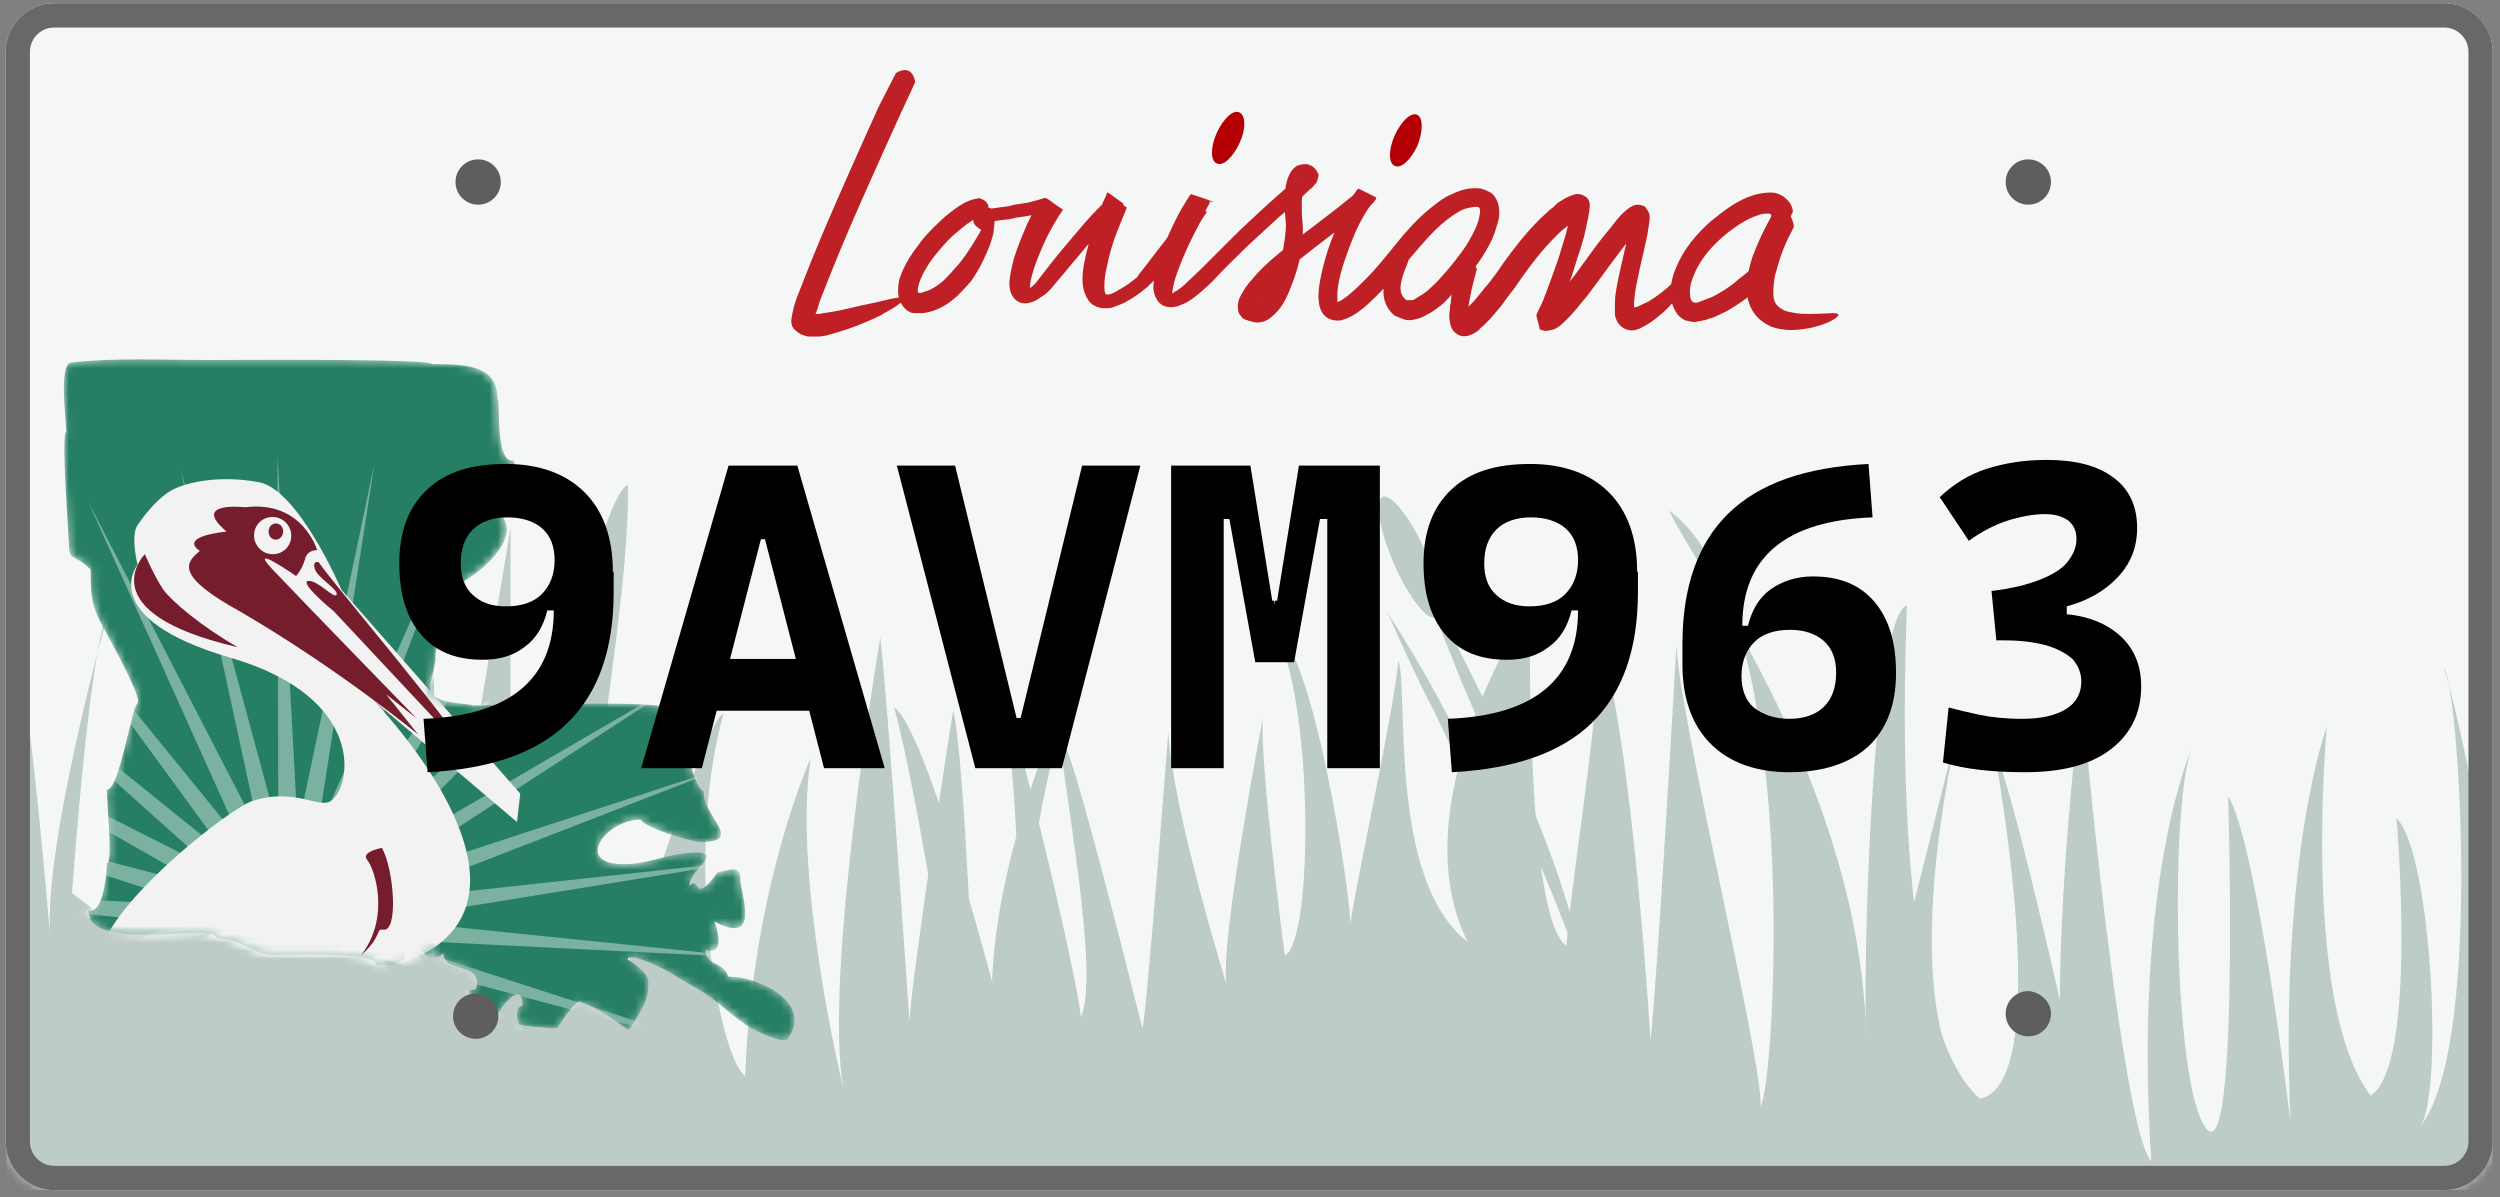 <svg width="309" height="148" viewBox="0 0 309 148" fill="none" xmlns="http://www.w3.org/2000/svg">
<rect x="0" y="0" width="309" height="148" fill="#808080" stroke="none"/>
<g clip-path="url(#clip0_2235_8671)">
<path d="M308.1 141.099C308.1 144.399 305.4 147.099 302.1 147.099H6.7C3.4 147.099 0.7 144.399 0.7 141.099V6.399C0.7 3.099 3.4 0.399 6.7 0.399H302.1C305.4 0.399 308.1 3.099 308.1 6.399V141.099Z" fill="#F5F7F6"/>
<mask id="mask0_2235_8671" style="mask-type:luminance" maskUnits="userSpaceOnUse" x="0" y="0" width="309" height="148">
<path d="M308.1 141.099C308.1 144.399 305.4 147.099 302.1 147.099H6.7C3.4 147.099 0.7 144.399 0.7 141.099V6.399C0.7 3.099 3.4 0.399 6.7 0.399H302.1C305.4 0.399 308.1 3.099 308.1 6.399V141.099Z" fill="white"/>
</mask>
<g mask="url(#mask0_2235_8671)">
<path fill-rule="evenodd" clip-rule="evenodd" d="M-4.2 155.099C-4.2 155.099 -0.6 79.699 0.8 76.099C3.1 77.499 6.2 115.799 6.2 115.799C5.3 104.499 13.4 75.599 13.4 75.599C11.1 79.299 8.9 110.399 8.9 110.399L12.5 113.099L50 114.899L53.1 64.399L54.5 116.799L63.1 65.299V118.599C63.1 118.599 72.6 62.599 77.6 59.899C78.1 75.699 69.5 114.999 73.1 119.499C77.2 120.399 77.2 120.399 77.2 120.399C77.2 120.399 87.6 87.899 89.4 88.299C84.4 106.399 88.9 130.699 92.1 132.999C93 109.499 100.2 93.699 100.2 93.699C97.9 108.599 104.3 134.799 104.3 134.799C101.6 121.299 108.8 78.799 108.8 78.799C109.7 85.999 112.4 126.199 112.4 126.199C112.9 118.999 117.8 87.799 117.8 87.799C119.2 92.799 120.5 127.499 120.5 127.499L126.4 126.099C126.4 126.099 125.9 82.299 121.9 78.699C126 89.999 133.2 121.099 133.6 125.699C136.3 119.799 130 89.999 131.3 91.399C132.7 92.799 141.2 127.099 141.2 127.099C141.7 125.699 144.4 90.499 144.4 90.499C144.9 99.999 151.6 121.699 151.6 121.699C150.7 116.699 156.1 88.699 156.1 88.699C155.6 93.699 158.8 118.099 158.8 118.099C162.4 116.299 162.4 85.999 157.4 77.499C162.4 80.199 166.9 110.499 166.9 114.099C167.8 108.199 172.8 85.199 172.8 81.599C174.2 84.799 171.4 108.699 181.4 116.399C172.8 99.199 189.1 74.899 189.1 74.899C189.1 78.099 188.6 113.299 193.6 116.899C195 101.499 199.5 79.399 196.3 75.799C201.3 82.999 204 128.599 204 128.599C204.9 120.499 207.2 79.799 207.2 79.799C207.7 89.299 218 131.699 217.6 136.699C219.4 134.399 223 75.299 206.3 63.099C209.9 70.799 230.2 97.399 230.7 128.999C230.2 121.299 231.2 76.599 235.7 74.799C235.7 77.499 233 125.399 244.7 135.799C254.2 133.999 246.5 92.899 246.5 92.899C248.3 95.599 254.6 123.599 254.6 123.599C254.6 107.299 257.3 84.799 257.3 84.799C257.3 87.999 262.3 139.899 265.9 143.499C263.6 108.699 270.9 92.499 270.9 92.499C268.2 99.299 268.6 134.499 272.7 139.499C276.8 144.499 275.4 98.399 275.4 98.399C279 104.299 283.1 138.599 283.1 138.599C281.7 105.599 287.6 89.799 287.6 89.799C287.6 89.799 284.4 124.099 293 135.399C298.9 131.799 296.2 101.099 296.2 101.099C300.7 105.599 302.1 136.799 298.9 139.499C307 130.499 303.9 84.899 302.1 82.599C306.6 97.499 313.4 143.599 314.7 157.099C316 170.499 -4.7 168.699 -4.2 155.099Z" fill="#BECCC9"/>
<path fill-rule="evenodd" clip-rule="evenodd" d="M124.5 128.499C124.5 128.499 115 90.599 110.5 87.399C113.7 98.699 119.5 137.499 119.5 137.499L124.5 128.499Z" fill="#BECCC9"/>
<path fill-rule="evenodd" clip-rule="evenodd" d="M132.6 84.199C132.6 84.199 121.3 107.699 122.7 126.599C127.2 129.299 127.2 129.299 127.2 129.299C127.2 129.299 124 113.099 132.6 84.199Z" fill="#BECCC9"/>
<path fill-rule="evenodd" clip-rule="evenodd" d="M242.301 88.799C242.301 88.799 231.901 130.299 246.801 137.999C229.601 138.499 231.401 132.099 231.401 132.099L242.301 88.799Z" fill="#BECCC9"/>
<path fill-rule="evenodd" clip-rule="evenodd" d="M176.101 68C177.901 72.1 178.501 75.8 177.501 76.3C176.401 76.8 174.101 73.8 172.301 69.7C170.501 65.6 169.901 61.9 170.901 61.4C171.901 61 174.301 63.9 176.101 68Z" fill="#BECCC9"/>
<path d="M175.5 71.6C177.8 75.5 180 79.6 182 83.6C184 87.7 186 91.8 187.8 96C189.6 100.2 191.3 104.4 192.8 108.8C193.5 111 194.2 113.2 194.8 115.4C195.1 116.5 195.3 117.6 195.5 118.8C195.7 119.9 195.9 121.1 195.8 122.2C195.5 119.9 194.7 117.8 193.9 115.7C193.1 113.6 192.3 111.5 191.4 109.4C189.7 105.2 187.9 101 186.1 96.9L180.7 84.4C179 80 177.2 75.8 175.5 71.6Z" fill="#BECCC9"/>
<path d="M171.5 75.699C173.9 79.499 176.2 83.299 178.3 87.299C180.5 91.199 182.5 95.199 184.5 99.199C186.4 103.199 188.3 107.299 190 111.499C190.8 113.599 191.6 115.699 192.3 117.799C192.6 118.899 192.9 119.999 193.2 121.099C193.5 122.199 193.7 123.299 193.7 124.399C193.2 122.199 192.4 120.099 191.5 118.099C190.6 115.999 189.7 113.999 188.8 111.999C186.9 107.999 185 103.899 183 99.899L177.2 87.799C175.1 83.799 173.3 79.799 171.5 75.699Z" fill="#BECCC9"/>
</g>
<mask id="mask1_2235_8671" style="mask-type:luminance" maskUnits="userSpaceOnUse" x="0" y="0" width="309" height="148">
<path d="M308.1 141.099C308.1 144.399 305.4 147.099 302.1 147.099H6.7C3.4 147.099 0.7 144.399 0.7 141.099V6.399C0.7 3.099 3.4 0.399 6.7 0.399H302.1C305.4 0.399 308.1 3.099 308.1 6.399V141.099Z" fill="white"/>
</mask>
<g mask="url(#mask1_2235_8671)">
<mask id="mask2_2235_8671" style="mask-type:luminance" maskUnits="userSpaceOnUse" x="7" y="44" width="92" height="85">
<path d="M57.101 71.999C57.101 72.599 57.901 71.599 57.101 71.999C57.101 75.499 53.901 77.899 53.801 81.299C54.101 81.299 52.901 84.799 53.201 85.499C53.901 87.099 58.301 86.899 58.401 87.199C61.101 87.199 81.701 86.499 82.201 87.499C85.501 89.999 85.501 85.199 85.501 91.999C84.601 91.999 85.801 97.499 87.001 97.799C86.801 100.899 92.001 103.899 86.801 104.099C85.501 104.099 79.601 102.299 79.201 101.299C75.001 101.299 71.001 106.599 76.701 106.799C79.701 106.899 81.401 105.899 84.301 105.499C90.601 104.799 85.201 107.299 85.201 109.499C86.601 108.099 85.601 112.099 88.701 107.799C89.801 107.699 91.601 106.699 91.501 108.699C91.401 109.999 94.301 117.099 88.301 113.899C88.301 113.899 90.001 118.199 87.201 117.399C87.201 119.399 89.401 118.799 90.001 120.699C93.801 120.699 100.701 123.999 97.301 128.499C96.401 128.799 94.901 127.999 94.101 127.699C91.301 126.499 89.501 124.299 87.001 122.699C86.301 122.299 85.501 121.799 84.801 121.399C83.001 120.299 81.001 119.099 79.001 118.499C78.701 118.399 77.701 118.099 77.601 118.599C77.601 118.599 80.001 120.099 80.101 121.099C80.401 123.599 79.001 125.199 77.801 127.299C77.301 127.299 75.101 125.099 71.701 123.799C71.201 123.599 69.501 125.999 68.901 127.099C68.401 127.099 64.201 126.899 64.101 126.499C64.001 126.199 63.501 124.499 64.601 124.299C64.601 121.099 61.901 124.399 61.601 125.299C59.501 125.299 56.401 122.199 58.801 122.299C59.901 118.799 53.601 119.699 53.601 117.099C52.101 118.599 48.701 119.199 46.401 119.199C46.801 117.399 34.801 117.999 34.801 117.899C31.201 118.299 30.201 115.899 26.701 115.899C26.701 113.799 10.801 117.899 10.801 112.399C12.801 112.999 13.101 107.299 13.101 106.599C13.901 106.699 13.101 99.499 13.101 97.499C14.601 97.699 16.101 87.599 16.901 86.799C17.501 86.199 13.701 79.399 13.201 78.399C11.401 75.199 11.101 74.399 11.101 70.299C9.001 68.199 8.401 69.499 8.401 66.799C8.401 65.999 7.401 53.299 8.101 53.299C8.101 51.999 7.101 44.899 8.701 44.699C14.001 44.099 20.101 44.399 25.601 44.399C27.701 44.399 53.301 44.199 53.301 44.899C57.401 44.899 61.401 44.999 61.401 49.199C61.801 49.199 61.001 57.299 63.401 56.799C64.301 60.199 65.001 61.599 61.601 63.199C64.601 66.299 60.001 70.299 57.101 71.999Z" fill="white"/>
</mask>
<g mask="url(#mask2_2235_8671)">
<path fill-rule="evenodd" clip-rule="evenodd" d="M36.901 98.799L41.101 72.999L39.401 99.099L49.201 74.799L41.701 99.999L56.701 78.499L43.901 101.299L63.301 83.699L45.601 103.099L68.501 90.199L47.001 105.199L72.101 97.699L47.801 107.599L74.001 105.899L48.101 109.999L74.001 114.199L47.801 112.499L72.101 122.399L47.001 114.899L68.501 129.899L45.601 116.999L63.301 136.399L43.901 118.799L56.701 141.599L41.701 120.099L49.201 145.299L39.401 120.999L41.101 147.099L36.901 121.199L32.701 147.099L34.401 120.999L24.601 145.299L32.001 120.099L17.001 141.599L29.901 118.799L10.501 136.399L28.101 116.999L5.301 129.899L26.801 114.899L1.701 122.399L26.001 112.499L-0.199 114.199L25.701 109.999L-0.199 105.899L26.001 107.599L1.701 97.699L26.801 105.199L5.301 90.199L28.101 103.099L10.501 83.699L29.901 101.299L17.001 78.499L32.001 99.999L24.601 74.799L34.401 99.099L32.701 72.999L36.901 98.799Z" fill="white"/>
</g>
<mask id="mask3_2235_8671" style="mask-type:luminance" maskUnits="userSpaceOnUse" x="7" y="44" width="92" height="85">
<path d="M57.101 71.999C57.101 72.599 57.901 71.599 57.101 71.999C57.101 75.499 53.901 77.899 53.801 81.299C54.101 81.299 52.901 84.799 53.201 85.499C53.901 87.099 58.301 86.899 58.401 87.199C61.101 87.199 81.701 86.499 82.201 87.499C85.501 89.999 85.501 85.199 85.501 91.999C84.601 91.999 85.801 97.499 87.001 97.799C86.801 100.899 92.001 103.899 86.801 104.099C85.501 104.099 79.601 102.299 79.201 101.299C75.001 101.299 71.001 106.599 76.701 106.799C79.701 106.899 81.401 105.899 84.301 105.499C90.601 104.799 85.201 107.299 85.201 109.499C86.601 108.099 85.601 112.099 88.701 107.799C89.801 107.699 91.601 106.699 91.501 108.699C91.401 109.999 94.301 117.099 88.301 113.899C88.301 113.899 90.001 118.199 87.201 117.399C87.201 119.399 89.401 118.799 90.001 120.699C93.801 120.699 100.701 123.999 97.301 128.499C96.401 128.799 94.901 127.999 94.101 127.699C91.301 126.499 89.501 124.299 87.001 122.699C86.301 122.299 85.501 121.799 84.801 121.399C83.001 120.299 81.001 119.099 79.001 118.499C78.701 118.399 77.701 118.099 77.601 118.599C77.601 118.599 80.001 120.099 80.101 121.099C80.401 123.599 79.001 125.199 77.801 127.299C77.301 127.299 75.101 125.099 71.701 123.799C71.201 123.599 69.501 125.999 68.901 127.099C68.401 127.099 64.201 126.899 64.101 126.499C64.001 126.199 63.501 124.499 64.601 124.299C64.601 121.099 61.901 124.399 61.601 125.299C59.501 125.299 56.401 122.199 58.801 122.299C59.901 118.799 53.601 119.699 53.601 117.099C52.101 118.599 48.701 119.199 46.401 119.199C46.801 117.399 34.801 117.999 34.801 117.899C31.201 118.299 30.201 115.899 26.701 115.899C26.701 113.799 10.801 117.899 10.801 112.399C12.801 112.999 13.101 107.299 13.101 106.599C13.901 106.699 13.101 99.499 13.101 97.499C14.601 97.699 16.101 87.599 16.901 86.799C17.501 86.199 13.701 79.399 13.201 78.399C11.401 75.199 11.101 74.399 11.101 70.299C9.001 68.199 8.401 69.499 8.401 66.799C8.401 65.999 7.401 53.299 8.101 53.299C8.101 51.999 7.101 44.899 8.701 44.699C14.001 44.099 20.101 44.399 25.601 44.399C27.701 44.399 53.301 44.199 53.301 44.899C57.401 44.899 61.401 44.999 61.401 49.199C61.801 49.199 61.001 57.299 63.401 56.799C64.301 60.199 65.001 61.599 61.601 63.199C64.601 66.299 60.001 70.299 57.101 71.999Z" fill="white"/>
</mask>
<g mask="url(#mask3_2235_8671)">
<path fill-rule="evenodd" clip-rule="evenodd" d="M57.1 71.999C57.9 71.599 57.1 72.599 57.1 71.999C57.1 75.499 53.9 77.899 53.8 81.299C54.1 81.299 52.9 84.799 53.2 85.499C53.9 87.099 58.3 86.899 58.4 87.199C61.1 87.199 81.7 86.499 82.2 87.499C85.5 89.999 85.5 85.199 85.5 91.999C84.6 91.999 85.8 97.499 87 97.799C86.8 100.899 92 103.899 86.8 104.099C85.5 104.099 79.6 102.299 79.2 101.299C75 101.299 71 106.599 76.7 106.799C79.7 106.899 81.4 105.899 84.3 105.499C90.6 104.799 85.2 107.299 85.2 109.499C86.6 108.099 85.6 112.099 88.7 107.799C89.8 107.699 91.6 106.699 91.5 108.699C91.4 109.999 94.3 117.099 88.3 113.899C88.3 113.899 90 118.199 87.2 117.399C87.2 119.399 89.4 118.799 90 120.699C93.8 120.699 100.7 123.999 97.3 128.499C96.4 128.799 94.9 127.999 94.1 127.699C91.3 126.499 89.5 124.299 87 122.699C86.3 122.299 85.5 121.799 84.8 121.399C83 120.299 81 119.099 79 118.499C78.7 118.399 77.7 118.099 77.6 118.599C77.6 118.599 80 120.099 80.1 121.099C80.4 123.599 79 125.199 77.8 127.299C77.3 127.299 75.1 125.099 71.7 123.799C71.2 123.599 69.5 125.999 68.9 127.099C68.4 127.099 64.2 126.899 64.1 126.499C64 126.199 63.5 124.499 64.6 124.299C64.6 121.099 61.9 124.399 61.6 125.299C59.5 125.299 56.4 122.199 58.8 122.299C59.9 118.799 54.8 120.399 54.8 117.799C53.3 119.299 51.7 117.699 51.8 116.099C52 112.399 46.2 116.699 47 112.199C45.1 112.699 43.7 113.799 42.2 115.099C42 115.699 47.4 115.499 48 115.499C49 117.799 50 115.499 50 118.499C48 119.699 48.7 119.299 46.5 119.299C46.9 117.499 34.9 118.099 34.9 117.999C31.3 118.399 30.3 115.999 26.8 115.999C26.8 113.899 10.9 117.999 10.9 112.499C12.9 113.099 13.2 107.399 13.2 106.699C14 106.799 13.2 99.599 13.2 97.599C14.7 97.799 16.2 87.699 17 86.899C17.6 86.299 13.8 79.499 13.3 78.499C11.5 75.299 11.2 74.499 11.2 70.399C9.1 68.299 8.5 69.599 8.5 66.899C8.5 66.099 7.5 53.399 8.2 53.399C8.2 52.099 7.2 44.999 8.8 44.799C14.1 44.199 20.2 44.499 25.7 44.499C27.8 44.499 53.4 44.299 53.4 44.999C57.5 44.999 61.5 45.099 61.5 49.299C61.9 49.299 61.1 57.399 63.5 56.899C64.4 60.299 65.1 61.699 61.7 63.299C64.6 66.299 60 70.299 57.1 71.999Z" fill="#267F64"/>
</g>
<mask id="mask4_2235_8671" style="mask-type:luminance" maskUnits="userSpaceOnUse" x="7" y="44" width="92" height="85">
<path d="M57.101 71.999C57.101 72.599 57.901 71.599 57.101 71.999C57.101 75.499 53.901 77.899 53.801 81.299C54.101 81.299 52.901 84.799 53.201 85.499C53.901 87.099 58.301 86.899 58.401 87.199C61.101 87.199 81.701 86.499 82.201 87.499C85.501 89.999 85.501 85.199 85.501 91.999C84.601 91.999 85.801 97.499 87.001 97.799C86.801 100.899 92.001 103.899 86.801 104.099C85.501 104.099 79.601 102.299 79.201 101.299C75.001 101.299 71.001 106.599 76.701 106.799C79.701 106.899 81.401 105.899 84.301 105.499C90.601 104.799 85.201 107.299 85.201 109.499C86.601 108.099 85.601 112.099 88.701 107.799C89.801 107.699 91.601 106.699 91.501 108.699C91.401 109.999 94.301 117.099 88.301 113.899C88.301 113.899 90.001 118.199 87.201 117.399C87.201 119.399 89.401 118.799 90.001 120.699C93.801 120.699 100.701 123.999 97.301 128.499C96.401 128.799 94.901 127.999 94.101 127.699C91.301 126.499 89.501 124.299 87.001 122.699C86.301 122.299 85.501 121.799 84.801 121.399C83.001 120.299 81.001 119.099 79.001 118.499C78.701 118.399 77.701 118.099 77.601 118.599C77.601 118.599 80.001 120.099 80.101 121.099C80.401 123.599 79.001 125.199 77.801 127.299C77.301 127.299 75.101 125.099 71.701 123.799C71.201 123.599 69.501 125.999 68.901 127.099C68.401 127.099 64.201 126.899 64.101 126.499C64.001 126.199 63.501 124.499 64.601 124.299C64.601 121.099 61.901 124.399 61.601 125.299C59.501 125.299 56.401 122.199 58.801 122.299C59.901 118.799 53.601 119.699 53.601 117.099C52.101 118.599 48.701 119.199 46.401 119.199C46.801 117.399 34.801 117.999 34.801 117.899C31.201 118.299 30.201 115.899 26.701 115.899C26.701 113.799 10.801 117.899 10.801 112.399C12.801 112.999 13.101 107.299 13.101 106.599C13.901 106.699 13.101 99.499 13.101 97.499C14.601 97.699 16.101 87.599 16.901 86.799C17.501 86.199 13.701 79.399 13.201 78.399C11.401 75.199 11.101 74.399 11.101 70.299C9.001 68.199 8.401 69.499 8.401 66.799C8.401 65.999 7.401 53.299 8.101 53.299C8.101 51.999 7.101 44.899 8.701 44.699C14.001 44.099 20.101 44.399 25.601 44.399C27.701 44.399 53.301 44.199 53.301 44.899C57.401 44.899 61.401 44.999 61.401 49.199C61.801 49.199 61.001 57.299 63.401 56.799C64.301 60.199 65.001 61.599 61.601 63.199C64.601 66.299 60.001 70.299 57.101 71.999Z" fill="white"/>
</mask>
<g mask="url(#mask4_2235_8671)">
<path opacity="0.39" fill-rule="evenodd" clip-rule="evenodd" d="M36.8 102.499L46.3 57.199L39.2 102.899L57.9 60.599L41.4 103.899L68.5 66.299L43.4 105.199L77.7 74.199L45.1 106.999L85.1 83.699L46.3 108.999L90.3 94.599L47.2 111.299L93.2 106.299L47.5 113.699L93.5 118.399L47.3 116.099L91.3 130.299L46.6 118.399L86.7 141.399L45.5 120.499L79.9 151.399L43.9 122.399L71.2 159.699L42 123.799L60.9 166.099L39.8 124.899L49.6 170.099L37.5 125.499L37.6 171.699L35.1 125.499L25.6 170.799L32.7 125.099L14 167.399L30.5 124.199L3.4 161.699L28.5 122.799L-5.8 153.899L26.8 121.099L-13.2 144.299L25.5 118.999L-18.4 133.399L24.7 116.699L-21.3 121.699L24.4 114.399L-21.6 109.599L24.6 111.899L-19.5 97.799L25.3 109.599L-14.9 86.599L26.4 107.499L-8.1 76.599L28 105.699L0.7 68.299L29.9 104.199L10.9 61.999L32.1 103.099L22.3 57.899L34.4 102.599L34.3 56.299L36.8 102.499Z" fill="white"/>
</g>
<mask id="mask5_2235_8671" style="mask-type:luminance" maskUnits="userSpaceOnUse" x="7" y="44" width="92" height="85">
<path d="M57.101 71.999C57.101 72.599 57.901 71.599 57.101 71.999C57.101 75.499 53.901 77.899 53.801 81.299C54.101 81.299 52.901 84.799 53.201 85.499C53.901 87.099 58.301 86.899 58.401 87.199C61.101 87.199 81.701 86.499 82.201 87.499C85.501 89.999 85.501 85.199 85.501 91.999C84.601 91.999 85.801 97.499 87.001 97.799C86.801 100.899 92.001 103.899 86.801 104.099C85.501 104.099 79.601 102.299 79.201 101.299C75.001 101.299 71.001 106.599 76.701 106.799C79.701 106.899 81.401 105.899 84.301 105.499C90.601 104.799 85.201 107.299 85.201 109.499C86.601 108.099 85.601 112.099 88.701 107.799C89.801 107.699 91.601 106.699 91.501 108.699C91.401 109.999 94.301 117.099 88.301 113.899C88.301 113.899 90.001 118.199 87.201 117.399C87.201 119.399 89.401 118.799 90.001 120.699C93.801 120.699 100.701 123.999 97.301 128.499C96.401 128.799 94.901 127.999 94.101 127.699C91.301 126.499 89.501 124.299 87.001 122.699C86.301 122.299 85.501 121.799 84.801 121.399C83.001 120.299 81.001 119.099 79.001 118.499C78.701 118.399 77.701 118.099 77.601 118.599C77.601 118.599 80.001 120.099 80.101 121.099C80.401 123.599 79.001 125.199 77.801 127.299C77.301 127.299 75.101 125.099 71.701 123.799C71.201 123.599 69.501 125.999 68.901 127.099C68.401 127.099 64.201 126.899 64.101 126.499C64.001 126.199 63.501 124.499 64.601 124.299C64.601 121.099 61.901 124.399 61.601 125.299C59.501 125.299 56.401 122.199 58.801 122.299C59.901 118.799 53.601 119.699 53.601 117.099C52.101 118.599 48.701 119.199 46.401 119.199C46.801 117.399 34.801 117.999 34.801 117.899C31.201 118.299 30.201 115.899 26.701 115.899C26.701 113.799 10.801 117.899 10.801 112.399C12.801 112.999 13.101 107.299 13.101 106.599C13.901 106.699 13.101 99.499 13.101 97.499C14.601 97.699 16.101 87.599 16.901 86.799C17.501 86.199 13.701 79.399 13.201 78.399C11.401 75.199 11.101 74.399 11.101 70.299C9.001 68.199 8.401 69.499 8.401 66.799C8.401 65.999 7.401 53.299 8.101 53.299C8.101 51.999 7.101 44.899 8.701 44.699C14.001 44.099 20.101 44.399 25.601 44.399C27.701 44.399 53.301 44.199 53.301 44.899C57.401 44.899 61.401 44.999 61.401 49.199C61.801 49.199 61.001 57.299 63.401 56.799C64.301 60.199 65.001 61.599 61.601 63.199C64.601 66.299 60.001 70.299 57.101 71.999Z" fill="white"/>
</mask>
<g mask="url(#mask5_2235_8671)">
<path fill-rule="evenodd" clip-rule="evenodd" d="M53.701 117.099C66.901 107.899 46.201 86.599 46.201 86.599L63.901 101.599L64.301 98.099L42.201 72.899C42.201 72.899 36.901 60.499 32.001 59.599C27.101 58.699 23.201 59.599 21.401 60.499C19.601 61.399 17.901 63.599 17.001 64.899C16.101 66.199 17.001 69.799 17.001 69.799C17.001 69.799 11.701 76.399 28.501 81.299C45.301 86.199 43.501 97.199 40.901 98.999C39.401 99.999 36.401 97.299 31.201 98.999C28.601 99.799 14.801 110.499 12.601 117.099C12.101 118.399 43.501 124.199 53.701 117.099Z" fill="#F2F2F2"/>
<path fill-rule="evenodd" clip-rule="evenodd" d="M39.401 69.499C39.401 69.499 38.601 69.199 38.901 70.299C39.201 71.399 41.901 72.899 41.601 73.499C41.301 74.099 39.301 71.699 38.101 71.799C36.901 71.999 41.301 75.599 41.301 75.599L57.301 92.699C57.801 91.599 40.701 71.599 39.401 69.499Z" fill="#751D2C"/>
<path fill-rule="evenodd" clip-rule="evenodd" d="M47.7 85.799L51.5 88.799C51.5 88.799 37 73.899 33.7 70.399C30.4 66.899 36.6 71.199 36.6 71.199C36.6 71.199 37.4 70.299 37.7 69.099C38 67.899 39.2 67.999 39.2 67.999C39.2 67.999 37.4 61.799 30.3 62.699C30.3 62.699 23.5 61.899 28 65.699C22.9 66.299 23.8 67.499 24.7 68.099C23 69.499 21.5 71.099 29.7 75.599C41.9 82.699 51.7 90.799 51.7 90.799L47.7 85.799ZM31.4 66.199C31.4 64.899 32.4 63.899 33.7 63.899C34.9 63.899 36 64.899 36 66.199C36 67.499 35 68.499 33.7 68.499C32.4 68.499 31.4 67.399 31.4 66.199Z" fill="#751D2C"/>
<path fill-rule="evenodd" clip-rule="evenodd" d="M35 65.699C35 66.199 34.6 66.699 34.1 66.699C33.6 66.699 33.2 66.299 33.2 65.699C33.2 65.099 33.6 64.699 34.1 64.699C34.6 64.699 35 65.099 35 65.699Z" fill="#751D2C"/>
<path fill-rule="evenodd" clip-rule="evenodd" d="M17.901 68.499C17.901 68.499 10.801 75.7 29.401 79.999C25.001 77.499 21.301 74.4 20.201 72.9C19.101 71.299 17.901 68.499 17.901 68.499Z" fill="#751D2C"/>
<path fill-rule="evenodd" clip-rule="evenodd" d="M47.201 104.799C47.201 104.799 44.501 105.299 45.401 106.299C46.301 107.399 48.301 113.399 44.601 118.099C47.301 115.699 46.401 114.799 47.301 114.899C49.301 115.399 48.701 107.399 47.201 104.799Z" fill="#751D2C"/>
</g>
</g>
<path d="M302.1 3.399C303.7 3.399 305.1 4.699 305.1 6.399V141.099C305.1 142.699 303.8 144.099 302.1 144.099H6.7C5.1 144.099 3.7 142.799 3.7 141.099V6.399C3.7 4.799 5 3.399 6.7 3.399H302.1ZM302.1 0.399H6.7C3.4 0.399 0.7 3.099 0.7 6.399V141.099C0.7 144.399 3.4 147.099 6.7 147.099H302.1C305.4 147.099 308.1 144.399 308.1 141.099V6.399C308.1 3.099 305.4 0.399 302.1 0.399Z" fill="#686868"/>
<path d="M61.9 22.499C61.9 23.999 60.7 25.299 59.1 25.299C57.6 25.299 56.3 24.099 56.3 22.499C56.3 20.999 57.5 19.699 59.1 19.699C60.6 19.699 61.9 20.899 61.9 22.499Z" fill="#5E5E5E"/>
<path d="M253.5 22.499C253.5 23.999 252.3 25.299 250.7 25.299C249.2 25.299 247.9 24.099 247.9 22.499C247.9 20.999 249.1 19.699 250.7 19.699C252.2 19.699 253.5 20.899 253.5 22.499Z" fill="#5E5E5E"/>
<path d="M61.6 125.599C61.6 127.099 60.4 128.399 58.8 128.399C57.3 128.399 56 127.199 56 125.599C56 124.099 57.2 122.799 58.8 122.799C60.4 122.799 61.6 124.099 61.6 125.599Z" fill="#5E5E5E"/>
<path d="M253.5 125.299C253.5 126.799 252.3 128.099 250.7 128.099C249.2 128.099 247.9 126.899 247.9 125.299C247.9 123.799 249.1 122.499 250.7 122.499C252.2 122.599 253.5 123.799 253.5 125.299Z" fill="#5E5E5E"/>
<path d="M110.7 9.099C110.7 8.999 110.7 8.999 110.8 8.999C111.4 8.599 112.7 8.199 113.1 9.999V10.199L111.2 14.299C108.9 19.399 105.5 26.799 103 32.999C102.4 34.499 101.8 35.999 101.3 37.299L101 38.299L100.8 38.799C100.7 38.799 100.9 38.799 101 38.799H101.3L101.8 38.699C101.8 38.699 102.7 38.599 104.1 38.299C105.4 37.999 107.1 37.599 108.6 37.299C111 36.699 111.8 36.599 111.7 36.999C111.6 37.299 110.5 38.099 109.1 38.799C109.3 38.799 107.6 39.599 105.8 40.299C104 40.999 102 41.499 102 41.499C102 41.499 101.8 41.499 101.3 41.599H100.8C100.6 41.599 100.3 41.599 100 41.599C99.7 41.599 99.5 41.499 99.2 41.399C99.1 41.399 98.9 41.299 98.8 41.199C98.7 41.099 98.6 41.099 98.4 40.899C98 40.599 97.8 40.199 97.8 39.699C97.8 39.199 98 38.599 98.1 37.999C98.3 37.299 98.5 36.699 98.8 35.999C99.3 34.699 99.9 33.199 100.5 31.699C103 25.599 106.3 18.299 108.6 13.199L110.7 9.099Z" fill="#BE2025"/>
<path d="M121 24.5C121.1 24.5 121.2 24.5 121.3 24.599C121.6 24.7 121.9 24.899 122 25.099C122.2 25.399 122.2 25.599 122.1 25.799C122 26 121.8 26.099 121.6 26.2C121.4 26.299 121.2 26.599 121.2 26.799V26.899C121.2 26.899 121.1 26.899 120.5 27.099C120 27.299 119.2 27.899 118.4 28.599C117.5 29.299 116.6 30.299 115.7 31.399C114.8 32.499 114 33.8 113.6 34.999C113.4 35.599 113.4 36.099 113.5 36.2C113.4 36.2 113.6 36.2 113.7 36.2C113.8 36.2 114 36.2 114.1 36.099C115.1 35.9 116 35.2 116.6 34.7C117.5 33.8 118 33.2 118 33.2C118 33.2 118.6 32.599 119.3 31.599C120 30.599 120.8 29.299 121.4 28.2C121.8 27.2 122 26.5 122 26.2C122 26.099 121.9 26 121.9 25.899C121.8 25.799 121.8 25.799 121.9 25.7C122 25.599 122.2 25.599 122.5 25.799C122.7 26 122.8 26.299 122.9 26.599C123 27.2 122.9 27.899 122.8 28.599C122.9 28.5 122.5 30.2 121.7 31.799C121 33.4 119.9 34.999 119.8 34.999C119.8 34.999 119.3 35.599 118.3 36.599C117.5 37.3 116.4 38.2 114.7 38.599C114.5 38.599 114.3 38.7 114 38.7C113.9 38.7 113.8 38.7 113.7 38.7C113.6 38.7 113.5 38.7 113.3 38.7C112.5 38.8 111.9 38.3 111.5 37.7C111.1 37.099 111 36.499 111 35.9C111 35.3 111.1 34.8 111.2 34.4C111.8 32.599 112.8 31.2 113.8 29.899C114.8 28.599 115.9 27.599 116.9 26.7C117.9 25.899 118.8 25.2 119.6 24.899C120.2 24.599 121 24.5 121 24.5Z" fill="#BE2025"/>
<path d="M121.3 28.399C121.2 28.399 121.2 28.399 121.1 28.299C120.8 28.099 120.4 27.799 120.3 27.399C120.3 26.999 120.5 26.499 121 25.999C121 25.999 121.1 25.899 121.2 25.899C121.2 25.899 121.7 25.899 122.4 25.799L123.8 25.599L124.6 25.499L125 25.399L125.4 25.299L126.7 25.099C126.9 25.099 128.1 24.799 129 24.499C129.1 24.399 129.2 24.499 129.3 24.499L129.5 24.599L129.8 24.799L130.2 25.099L131.2 25.799C131.2 25.799 131.3 25.899 131.4 25.899L131.2 26.199L130.8 26.799C130.6 27.199 130.3 27.599 130.1 27.999L129.6 28.899L129.3 29.499C128.7 30.799 128.1 32.199 127.7 33.499C127.5 34.199 127.3 34.899 127.3 35.499V35.599C127.5 35.499 127.8 35.199 128 34.999L129.4 33.199C130.4 31.899 131.4 30.699 132.5 29.399C133.6 28.099 134.6 26.899 135.8 25.699L136.7 24.799L137.2 24.299L137.3 24.199C141.2 27.099 138.4 24.999 139.3 25.699L139.2 25.799L139.1 26.099C138.8 26.799 138.5 27.599 138.2 28.299C137.6 29.799 137.1 31.399 136.8 32.999C136.6 33.799 136.5 34.599 136.5 35.299C136.5 35.699 136.5 35.999 136.6 36.199C136.6 36.299 136.7 36.399 136.7 36.399C136.7 36.399 136.8 36.399 137.1 36.399C137.4 36.299 137.7 36.199 138 35.999C138.7 35.599 139.4 35.199 140 34.699L140.5 34.299L140.6 34.199L140.7 33.999L141.5 32.999L143.1 30.899C144.2 29.499 145.3 28.099 146.2 26.599C146.4 26.199 146.7 25.899 146.9 25.499C147 25.299 147.1 25.099 147.1 25.099L147.3 25.199C147.5 25.299 147.6 25.299 147.7 25.399L147.9 25.499H148C147.5 25.499 149.3 25.599 146.9 25.499C151.5 26.899 148.2 25.899 149.2 26.199L149.1 26.299L148.9 26.599C148.4 27.299 148 28.099 147.6 28.899C146.8 30.399 146.1 32.099 145.5 33.699C145.2 34.499 145 35.299 144.9 36.099V36.299L145 36.199C145.1 36.099 145.3 35.999 145.5 35.899C145.8 35.699 146.2 35.399 146.5 35.099C147.1 34.499 147.8 33.899 148.4 33.299C149.7 31.999 151 30.699 152.3 29.399C153.5 28.199 154.8 26.999 156.1 25.799C157.4 24.599 158.7 23.499 159.9 22.399C160 22.299 160.2 22.099 160.2 21.999C160.5 22.199 160.7 22.299 160.9 22.399C161.1 22.499 161.2 22.499 161.2 22.399C161.2 22.399 161.1 22.399 161.1 22.599C161 22.699 161 22.999 160.9 23.299V23.399C160.9 23.299 160.8 23.699 161 23.099L160.9 22.999C160.8 22.899 160.9 22.899 160.9 22.899C160.9 22.899 161 22.999 161.1 23.099C161.3 23.299 161.2 23.199 161.2 23.299C161.1 23.399 161 23.699 161 24.099C160.9 24.399 160.9 24.799 160.9 25.199C160.9 25.999 160.9 26.799 161 27.599C161.1 28.499 161 29.499 160.9 30.399C160.7 32.199 160.2 33.899 159.5 35.599C159.2 36.399 158.8 37.299 158.2 38.099C157.9 38.499 157.5 38.899 157 39.299C156.5 39.699 155.7 39.999 154.9 39.799C154.5 39.699 154.2 39.599 153.9 39.499C153.8 39.499 153.8 39.399 153.7 39.399L153.6 39.299C153.4 38.999 154 39.899 153.1 38.699V38.599C153 38.399 153 38.099 153 37.899C153 37.099 153.3 36.599 153.6 36.099C154.1 35.199 154.7 34.599 155.3 33.899C156.5 32.599 157.8 31.499 159.1 30.499C161.7 28.399 164.4 26.499 166.8 24.499C167.1 24.299 167.4 23.999 167.6 23.799C167.4 23.699 168 24.099 168.2 24.299C168.3 24.299 168.3 24.399 168.4 24.399H168.5C167.6 23.699 169.9 25.399 169.6 25.199L169.4 25.399L169.1 25.799C168.7 26.399 168.3 27.099 168 27.699C167.3 29.099 166.8 30.499 166.3 31.899C165.8 33.299 165.4 34.799 165.3 36.099C165.3 36.399 165.3 36.799 165.3 36.999C165.3 37.099 165.3 37.299 165.3 37.299H165.4C165.5 37.299 165.6 37.199 165.8 37.099C166.8 36.499 167.9 35.399 168.9 34.399C169.9 33.399 170.8 32.299 171.7 31.199C173.3 29.199 175 27.099 177.1 25.499C177.6 25.099 178.1 24.699 178.8 24.299C179.4 23.999 180.1 23.699 180.7 23.499C181.4 23.299 182.1 23.199 183 23.299C183.4 23.399 183.9 23.599 184.4 23.899C184.8 24.299 185.1 24.799 185.2 25.299C185.4 26.199 185.3 26.999 185.1 27.599C184.9 28.299 184.7 28.899 184.5 29.399C184 30.499 183.4 31.499 182.7 32.499C182 33.399 181.4 34.299 180.6 35.099C179.9 35.899 179.2 36.699 178.4 37.499C177.9 37.899 177.4 38.299 176.9 38.599C176.6 38.799 176.3 38.899 176 39.099L175.8 39.199C175.7 39.199 175.6 39.299 175.5 39.299C175.3 39.399 175.1 39.399 174.8 39.499C174.4 39.599 173.9 39.599 173.6 39.499C172.9 39.299 172.5 38.999 172.5 39.099C172.5 39.099 171.1 38.199 171 36.299C170.9 34.499 171.9 32.999 172.7 31.899C174.1 30.099 174.7 29.699 174.8 29.999C174.9 30.299 174.4 31.399 173.9 32.699C174 32.599 173.2 34.099 173.1 35.499C173.1 36.199 173.3 36.599 173.6 36.899C173.9 37.199 174 37.099 174 37.099C174 37.099 174 37.099 174.2 37.099C174.3 37.099 174.4 37.099 174.5 37.099C174.6 37.099 174.7 37.099 174.8 36.999L175 36.899L175.3 36.699C175.5 36.599 175.6 36.499 175.8 36.399C176.1 36.199 176.5 35.899 176.8 35.599C177.5 34.999 178.1 34.299 178.8 33.499C179.5 32.699 180.1 31.899 180.7 31.099C181.3 30.299 181.8 29.399 182.3 28.399C182.5 27.899 182.7 27.499 182.8 26.999C182.9 26.499 183 26.099 182.9 25.799C182.8 25.599 182.9 25.699 182.7 25.599C182.5 25.499 182 25.599 181.5 25.699C181 25.799 180.5 25.999 180.1 26.299C179.7 26.499 179.2 26.899 178.8 27.199C177 28.599 175.4 30.599 173.7 32.599C172.8 33.699 171.8 34.799 170.8 35.899C169.7 36.999 168.7 38.099 167.2 38.999C166.8 39.199 166.5 39.399 165.7 39.599C165 39.699 164.2 39.499 163.7 38.999C163.2 38.499 163 37.599 163 37.199C162.9 36.699 163 36.299 163 35.799C163.2 34.099 163.6 32.599 164.1 30.999C164.6 29.499 165.2 27.999 165.9 26.499C166.3 25.799 166.7 24.999 167.1 24.299L167.5 23.799L167.7 23.499L167.8 23.399L167.9 23.299C168.9 23.799 165.7 22.199 170.1 24.399V24.499C170.1 24.599 170 24.699 170 24.699C169.8 24.999 169.7 25.099 169.6 25.199L169.3 25.399L168.8 25.799C166.2 27.799 163.6 29.699 161.1 31.699C159.8 32.699 158.6 33.799 157.5 34.899C157 35.499 156.4 36.099 156.1 36.599C155.9 36.899 155.8 37.199 155.8 37.299C155.7 37.299 155.7 37.299 155.6 37.299H155.5C155.4 36.999 155.6 37.999 155.4 36.599C155.5 36.699 155.5 36.699 155.6 36.699C155.7 36.699 155.7 36.699 155.9 36.599C156.1 36.499 156.3 36.299 156.5 35.999C156.9 35.499 157.3 34.799 157.6 34.099C158.2 32.699 158.6 31.099 158.8 29.499C158.9 28.699 159 27.899 158.9 27.199C158.8 26.299 158.8 25.399 158.8 24.499C158.8 23.999 158.9 23.599 158.9 23.099C159 22.599 159.1 22.099 159.4 21.499C159.6 21.199 159.8 20.799 160.3 20.499C160.6 20.399 160.8 20.299 161.2 20.299H161.3H161.4H161.5H161.6C161.7 20.299 161.7 20.299 161.8 20.399C161.9 20.399 162.2 20.499 162.5 20.799C162.6 20.899 162.8 21.199 162.9 21.399C163 21.599 163 21.799 162.9 21.999C162.8 22.599 162.6 22.699 162.5 22.799C162.3 23.099 162.1 23.299 161.9 23.399C160.6 24.699 159.3 25.799 158 26.899C156.7 28.099 155.5 29.199 154.2 30.399C152.9 31.699 151.6 32.899 150.4 34.199C149.8 34.899 149.1 35.499 148.3 36.199C147.9 36.499 147.6 36.799 147.1 37.099C146.9 37.199 146.7 37.399 146.4 37.499L146.2 37.599L145.9 37.699C145.7 37.799 145.5 37.899 145.3 37.899C144.5 38.099 143.6 37.899 143.1 37.199C142.9 36.899 142.7 36.499 142.6 35.999C142.5 35.599 142.6 35.099 142.6 34.799C142.7 33.699 143 32.799 143.3 31.899C143.9 30.099 144.7 28.399 145.5 26.799C145.9 25.999 146.4 25.199 146.9 24.399L147.1 24.099L147.2 23.999C146.7 23.799 151.5 25.399 149.5 24.899C149.5 24.999 149.5 24.999 149.5 25.099C149.5 25.199 149.4 25.299 149.4 25.299C149.2 25.699 149.1 25.799 149 26.099C148.7 26.499 148.5 26.899 148.2 27.299C147.2 28.799 146.1 30.299 145 31.699L143.3 33.799L142.5 34.799L142.2 35.099C142.1 35.199 142 35.199 142 35.299L141.9 35.399L141.4 35.799C140.7 36.399 139.9 36.899 139 37.399C138.6 37.599 138.1 37.799 137.5 37.999C137.2 38.099 136.9 38.099 136.5 38.099C136.1 38.099 135.7 37.999 135.3 37.799C134.9 37.599 134.6 37.299 134.4 36.899C134.2 36.599 134.1 36.299 134 35.999C133.8 35.399 133.8 34.899 133.8 34.399C133.8 33.399 134 32.499 134.2 31.599C134.6 29.799 135.1 28.199 135.7 26.599C136 25.799 136.3 24.999 136.7 24.199L136.8 23.899L136.9 23.799C137.8 24.399 134.9 22.299 138.9 25.199L138.5 25.599L137.7 26.499C136.6 27.699 135.5 28.899 134.5 30.199C133.5 31.399 132.4 32.699 131.4 33.899L129.8 35.799C129.4 36.199 129.2 36.399 128.7 36.699C128.2 37.099 127.4 37.499 126.7 37.499C126 37.499 125.4 37.099 125.1 36.499C124.9 36.199 124.8 35.799 124.8 35.499C124.7 35.099 124.8 34.699 124.8 34.499C124.9 33.599 125.1 32.799 125.3 31.999C125.8 30.399 126.4 28.999 127 27.599L127.5 26.599L127 26.699L125.6 26.899L125.2 26.999L124.7 27.099L123.8 27.199L122.4 27.399C121.9 28.399 121.3 28.399 121.3 28.399Z" fill="#BE2025"/>
<path d="M180.2 32.699C180.2 32.599 180.2 32.599 180.3 32.599C180.8 32.099 181.9 31.699 182.5 33.199C182.5 33.199 182.6 33.399 182.5 33.399C182.5 33.499 182 34.999 181.6 37.299C181.6 37.499 181.5 37.699 181.5 37.899L181.7 37.699L182.2 37.199C182.8 36.499 183.4 35.699 184.1 34.899L185 33.699L185.9 32.399C187.2 30.599 188.6 28.799 190.3 27.099C190.7 26.699 191.2 26.299 191.6 25.899L192 25.599L192.2 25.399L192.5 25.099C193 24.799 193.4 24.499 193.9 24.299C194.4 24.099 194.8 23.899 195.2 23.999C195.5 23.999 195.8 24.199 196.1 24.399C196.3 24.599 196.5 24.899 196.5 25.299C196.5 25.699 196.4 26.299 196.3 26.899C196.2 27.399 196 28.199 196 28.299L195.8 29.199L195.3 30.899C194.9 31.999 194.6 33.199 194.2 34.299C193.8 35.399 193.4 36.499 192.9 37.599C192.7 38.199 192.4 38.699 192.2 39.299L192 39.699V39.799C192.8 40.599 190.9 38.699 191.1 38.899C191.1 38.899 191.1 38.899 191.1 38.799C191.1 38.699 191.1 38.699 191.1 38.599C191.1 38.499 191.1 38.399 191 38.299V38.199V38.099C191.1 38.099 191.1 37.999 191.2 37.999C191.9 37.499 192.7 36.599 193.3 35.699C194 34.799 194.7 33.999 195.3 33.099L197.2 30.499L198.2 29.199L198.7 28.599L199.5 27.599C200 26.899 200.6 26.299 201.1 25.899C201.6 25.499 202 25.299 202.4 25.299C202.6 25.299 202.7 25.299 203 25.399C203.3 25.499 203.4 25.599 203.5 25.799C203.7 26.099 203.9 26.299 203.9 26.899C203.9 27.499 203.7 28.299 203.6 29.099L203.2 30.899L202.7 33.099C202.4 34.499 202.1 35.799 202 36.999C201.9 37.499 202 38.199 202 37.999C202 37.999 202.1 37.999 202.4 37.899C202.7 37.799 203.2 37.499 203.7 37.299C204.7 36.699 205.9 35.799 206.8 34.899C208.3 33.299 208.6 32.699 208.8 32.999C208.9 33.299 208.6 34.499 207.9 35.799C208 35.699 207.1 37.199 205.7 38.499C205 39.099 204.3 39.699 203.6 40.099C203.3 40.299 203 40.399 202.7 40.599C202.4 40.699 202.1 40.799 202.1 40.799C202.1 40.799 201.8 40.899 201.3 40.799C200.8 40.699 200 40.299 199.7 39.299C199.7 39.199 199.6 39.099 199.6 38.899V38.699V38.499V38.199C199.6 37.499 199.6 36.899 199.7 36.199C199.9 34.899 200.2 33.599 200.5 32.299L201 30.099L199.4 32.199L197.5 34.799C196.8 35.699 196.2 36.599 195.4 37.499C194.7 38.399 193.9 39.299 192.9 40.199C192.6 40.399 192.3 40.699 191.7 40.799C191.6 40.799 191.3 40.899 191.1 40.899C190.8 40.899 190.6 40.799 190.3 40.699C190.7 42.099 189.8 38.699 189.9 38.999V38.899L190 38.699C190.2 38.199 190.5 37.699 190.7 37.199C191.1 36.199 191.5 35.099 191.9 33.999C192.3 32.899 192.7 31.799 193 30.699L193.5 29.099L193.8 27.899L193.4 28.199C193 28.499 192.6 28.899 192.2 29.299C190.7 30.799 189.3 32.599 188.1 34.299L187.2 35.599L186.2 36.899C185.6 37.799 184.9 38.599 184.2 39.399C184 39.599 183.8 39.799 183.6 39.999L183.3 40.299C183.2 40.399 182.9 40.599 182.8 40.799C182 41.399 181.2 41.699 180.5 41.499C179.7 41.199 179.3 40.599 179.2 39.699C179.1 39.299 179.1 38.799 179.2 38.299C179.2 37.999 179.2 37.799 179.3 37.499C179.6 34.399 180.1 32.799 180.2 32.699Z" fill="#BE2025"/>
<path d="M221.3 26.899C221.3 26.999 221.3 26.999 221.2 27.099C220.9 27.499 220.5 27.799 220.1 27.699C219.7 27.599 219.4 27.199 219 26.699L218.9 26.599V26.499C218.9 26.499 218.8 26.399 218.5 26.399C218.2 26.399 217.8 26.399 217.3 26.599C216 26.999 214.4 27.999 212.9 29.299C211.4 30.599 210.1 32.199 209.4 33.899C209 34.799 208.8 35.699 208.9 36.399C208.9 36.799 209 37.099 209.1 37.199C209.2 37.299 209.2 37.299 209.4 37.399C209.5 37.399 209.6 37.399 209.7 37.399C209.9 37.399 210.1 37.299 210.3 37.199C210.7 37.099 211 36.899 211.4 36.799C212.1 36.499 212.7 36.099 213.2 35.799C214.3 35.099 214.9 34.499 214.9 34.499C214.9 34.499 215.6 33.999 216.5 33.199C217.4 32.399 218.3 31.299 218.9 30.099C219.3 29.199 219.5 28.499 219.6 27.999C219.7 27.599 219.8 27.499 220 27.599C220.3 27.799 220.6 29.099 220.2 30.599C220.3 30.399 219.8 32.299 218.7 33.799C217.6 35.299 216.2 36.599 216.2 36.599C216.2 36.599 215.6 37.099 214.5 37.799C213.9 38.199 213.2 38.599 212.5 38.899C212.1 39.099 211.7 39.299 211.2 39.399C211 39.499 210.7 39.599 210.5 39.599C210.2 39.699 209.9 39.699 209.5 39.799C209.1 39.799 208.7 39.699 208.3 39.599C207.9 39.399 207.5 39.099 207.3 38.799C206.8 38.099 206.6 37.399 206.5 36.699C206.4 35.399 206.7 34.099 207.2 32.999C208.1 30.799 209.7 28.899 211.4 27.399C213.1 25.999 214.8 24.699 216.8 24.099C217.5 23.899 218.2 23.799 218.9 23.799C219.6 23.799 220.3 24.099 220.9 24.699C221.4 25.199 221.6 25.799 221.6 26.199C221.3 26.699 221.3 26.899 221.3 26.899Z" fill="#BE2025"/>
<path d="M219 26.599C219 26.5 219.1 26.5 219.2 26.399C219.6 26.2 220.1 26 220.6 26.2C221.1 26.399 221.5 26.799 221.7 27.799C221.7 27.799 221.7 28 221.7 28.099C221.7 28.2 220.6 29.899 219.8 32.599C219.7 32.999 219.5 33.7 219.4 33.999C219.1 35.599 219.2 36.3 219.2 36.3C219.2 36.3 219.1 37.2 219.7 37.8C220 38.099 220.6 38.499 221.4 38.599C222.2 38.8 223 38.8 223.8 38.8C225.2 38.8 226.1 38.7 226.6 38.7C227.1 38.7 227.3 38.8 227.2 38.999C227 39.4 225.7 40.099 223.9 40.499C224 40.499 223.5 40.599 222.7 40.7C221.9 40.8 220.7 40.9 219.3 40.499C218.6 40.3 218 39.9 217.4 39.4C216.9 38.9 216.5 38.3 216.3 37.8C215.9 36.7 215.9 36.099 215.9 36.099C215.9 36.099 215.8 34.9 216.2 33.2C216.3 32.8 216.5 32 216.7 31.5C217.8 28.599 219 26.7 219 26.599Z" fill="#BE2025"/>
<path d="M153.2 17.7C152.4 19.4 151.2 20.6 150.4 20.2C149.6 19.9 149.6 18.2 150.4 16.4C151.2 14.7 152.4 13.5 153.2 13.9C154 14.3 154 16 153.2 17.7Z" fill="#B40005"/>
<path d="M175.2 17.999C174.4 19.699 173.2 20.899 172.4 20.499C171.6 20.199 171.6 18.499 172.4 16.699C173.2 14.999 174.4 13.799 175.2 14.199C175.9 14.599 175.9 16.199 175.2 17.999Z" fill="#B40005"/>
<path d="M59.65 81.546C56.35 81.546 53.85 80.546 52.05 78.446C50.25 76.346 49.35 73.446 49.35 69.646C49.35 65.746 50.45 62.746 52.75 60.546C55.05 58.346 58.25 57.346 62.55 57.346C66.65 57.346 69.95 58.546 72.25 60.846C74.55 63.146 75.75 66.446 75.75 70.646L69.85 75.446H67.65C67.15 77.446 66.25 78.946 64.85 79.946C63.45 81.046 61.75 81.546 59.65 81.546ZM52.85 95.446L52.35 88.846C63.05 88.446 68.45 83.946 68.45 75.446V73.246L75.85 70.646V73.146C75.85 80.246 73.95 85.646 70.15 89.346C66.35 93.046 60.65 95.046 52.85 95.446ZM62.55 74.946C64.45 74.946 65.95 74.446 66.95 73.446C67.95 72.446 68.55 71.046 68.55 69.246C68.55 67.546 68.05 66.246 67.05 65.346C66.05 64.446 64.55 63.946 62.75 63.946C60.95 63.946 59.45 64.446 58.45 65.446C57.45 66.446 56.95 67.846 56.95 69.646C56.95 71.346 57.45 72.646 58.45 73.546C59.45 74.446 60.65 74.946 62.55 74.946Z" fill="black"/>
<path d="M79.25 94.946L90.05 57.546H98.55L109.35 94.946H101.85L94.55 66.646H94.05L86.75 94.946H79.25ZM84.65 87.846V81.446H103.65V87.846H84.65Z" fill="black"/>
<path d="M120.55 94.946L110.85 57.546H118.05L125.65 88.746H126.15L133.75 57.546H140.95L131.25 94.946H120.55Z" fill="black"/>
<path d="M144.75 94.946V57.546H151.25V94.946H144.75ZM155.15 81.846L151.95 64.146H150.25L150.65 57.546H154.55L157.25 74.246H157.45L158.15 81.846H155.15ZM156.75 81.846L157.55 74.246H157.85L160.55 57.546H164.45L164.85 64.146H163.15L159.95 81.846H156.75ZM164.05 94.946V57.546H170.55V94.946H164.05Z" fill="black"/>
<path d="M186.249 81.546C182.949 81.546 180.449 80.546 178.649 78.446C176.849 76.346 175.949 73.446 175.949 69.646C175.949 65.746 177.049 62.746 179.349 60.546C181.649 58.346 184.849 57.346 189.149 57.346C193.249 57.346 196.549 58.546 198.849 60.846C201.149 63.146 202.349 66.446 202.349 70.646L196.449 75.446H194.249C193.749 77.446 192.849 78.946 191.449 79.946C190.049 81.046 188.349 81.546 186.249 81.546ZM179.449 95.446L178.949 88.846C189.649 88.446 195.049 83.946 195.049 75.446V73.246L202.449 70.646V73.146C202.449 80.246 200.549 85.646 196.749 89.346C192.949 93.046 187.149 95.046 179.449 95.446ZM189.049 74.946C190.949 74.946 192.449 74.446 193.449 73.446C194.449 72.446 195.049 71.046 195.049 69.246C195.049 67.546 194.549 66.246 193.549 65.346C192.549 64.446 191.049 63.946 189.249 63.946C187.449 63.946 185.949 64.446 184.949 65.446C183.949 66.446 183.449 67.846 183.449 69.646C183.449 71.346 183.949 72.646 184.949 73.546C185.949 74.446 187.249 74.946 189.049 74.946Z" fill="black"/>
<path d="M207.949 82.146V79.646C207.949 72.546 209.849 67.146 213.649 63.446C217.449 59.746 223.149 57.746 230.949 57.346L231.449 63.946C220.749 64.346 215.349 68.846 215.349 77.346V79.546L207.949 82.146ZM221.149 95.446C217.049 95.446 213.749 94.246 211.449 91.946C209.149 89.646 207.949 86.346 207.949 82.146L213.849 77.346H216.049C216.549 75.346 217.449 73.846 218.849 72.846C220.249 71.846 222.049 71.246 224.049 71.246C227.349 71.246 229.849 72.246 231.649 74.346C233.449 76.446 234.349 79.346 234.349 83.146C234.349 87.046 233.249 90.046 230.949 92.246C228.649 94.346 225.349 95.446 221.149 95.446ZM221.149 88.846C222.949 88.846 224.449 88.346 225.449 87.346C226.449 86.346 226.949 84.946 226.949 83.146C226.949 81.446 226.449 80.146 225.449 79.246C224.449 78.346 223.049 77.846 221.249 77.846C219.349 77.846 217.849 78.346 216.849 79.346C215.849 80.346 215.249 81.746 215.249 83.546C215.249 85.246 215.749 86.546 216.749 87.446C217.949 88.346 219.349 88.846 221.149 88.846Z" fill="black"/>
<path d="M246.75 79.146L246.15 73.046C248.65 72.746 250.65 72.246 252.15 71.646C253.65 71.046 254.85 70.346 255.55 69.446C256.25 68.546 256.65 67.646 256.65 66.646C256.65 65.646 256.35 64.946 255.65 64.346C254.95 63.846 254.05 63.546 252.75 63.546C251.35 63.546 249.75 63.846 248.15 64.346C246.55 64.846 244.85 65.746 243.35 66.846L239.75 61.446C241.45 59.846 243.35 58.646 245.55 57.946C247.75 57.246 250.15 56.846 252.95 56.846C256.55 56.846 259.25 57.546 261.25 59.046C263.15 60.446 264.15 62.546 264.15 65.246C264.15 67.646 263.35 69.646 261.75 71.346C260.15 73.046 258.05 74.246 255.45 74.946V77.646L246.75 79.146ZM250.25 95.446C248.25 95.446 246.35 95.346 244.65 95.146C242.95 94.946 241.45 94.646 240.15 94.246L240.85 87.446C241.95 87.746 243.25 88.046 244.65 88.346C246.05 88.646 247.85 88.846 249.95 88.846C252.25 88.846 254.05 88.446 255.35 87.646C256.65 86.846 257.25 85.646 257.25 84.246C257.25 83.146 256.85 82.246 256.15 81.446C255.35 80.746 254.25 80.146 252.85 79.746C251.35 79.346 249.65 79.146 247.55 79.146H246.75L246.15 73.046L253.75 75.846C257.05 75.846 259.65 76.646 261.65 78.246C263.65 79.846 264.65 82.046 264.65 84.846C264.65 88.146 263.35 90.746 260.85 92.646C258.35 94.546 254.85 95.446 250.25 95.446Z" fill="black"/>
</g>
<defs>
<clipPath id="clip0_2235_8671">
<rect width="307.4" height="146.7" fill="white" transform="translate(0.7 0.399)"/>
</clipPath>
</defs>
</svg>
